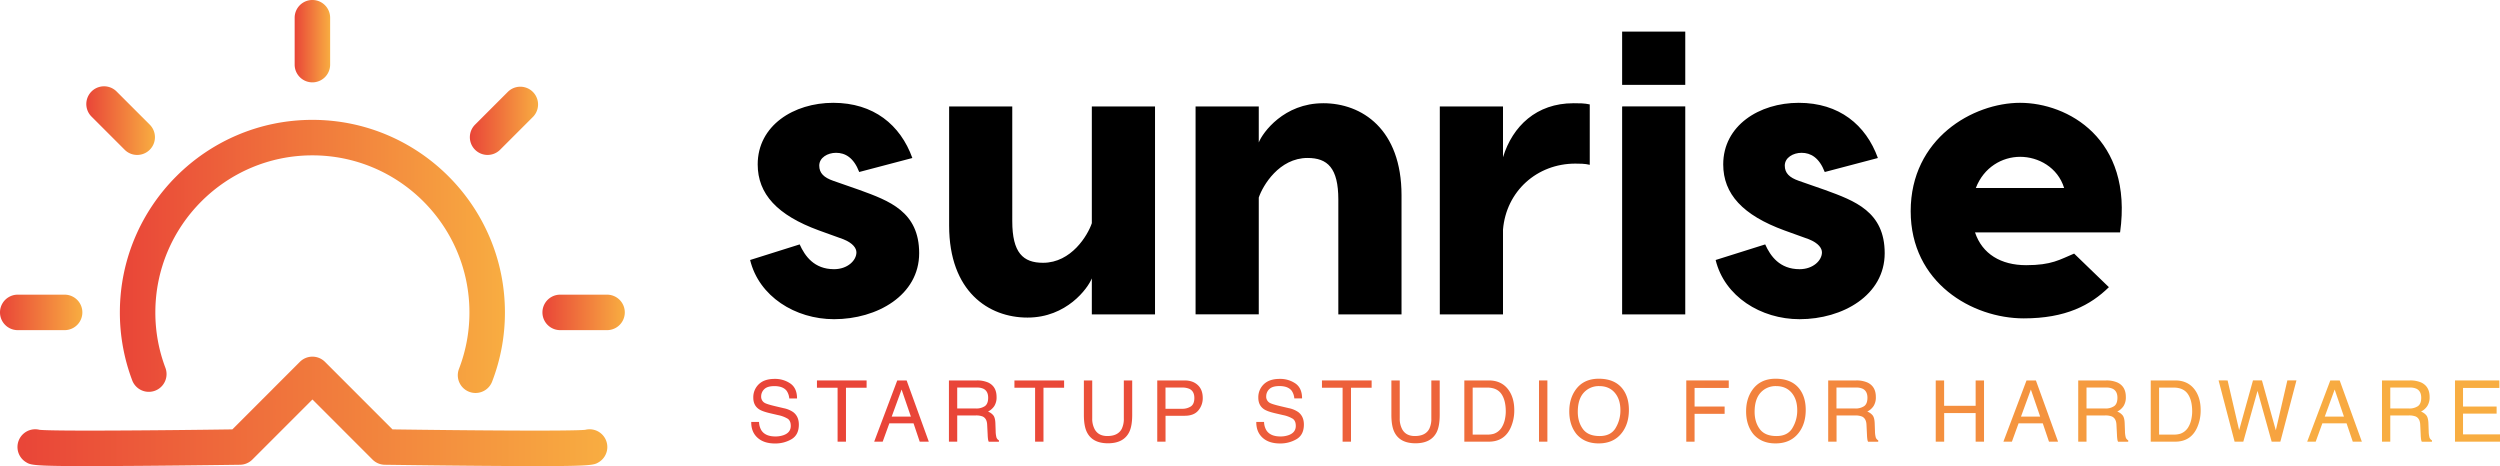 <svg id="Calque_2" data-name="Calque 2" xmlns="http://www.w3.org/2000/svg" xmlns:xlink="http://www.w3.org/1999/xlink" viewBox="0 0 2254.96 420.42"><defs><style>.cls-1{fill:url(#Dégradé_sans_nom);}.cls-2{fill:url(#Dégradé_sans_nom_2);}.cls-3{fill:url(#Dégradé_sans_nom_3);}.cls-4{fill:url(#Dégradé_sans_nom_4);}.cls-5{fill:url(#Dégradé_sans_nom_5);}.cls-6{fill:url(#Dégradé_sans_nom_6);}.cls-7{fill:url(#Dégradé_sans_nom_7);}.cls-8{fill:url(#Dégradé_sans_nom_8);}.cls-9{fill:url(#Dégradé_sans_nom_9);}.cls-10{fill:url(#Dégradé_sans_nom_10);}.cls-11{fill:url(#Dégradé_sans_nom_11);}.cls-12{fill:url(#Dégradé_sans_nom_12);}.cls-13{fill:url(#Dégradé_sans_nom_13);}.cls-14{fill:url(#Dégradé_sans_nom_14);}.cls-15{fill:url(#Dégradé_sans_nom_15);}.cls-16{fill:url(#Dégradé_sans_nom_16);}.cls-17{fill:url(#Dégradé_sans_nom_17);}.cls-18{fill:url(#Dégradé_sans_nom_18);}.cls-19{fill:url(#Dégradé_sans_nom_19);}.cls-20{fill:url(#Dégradé_sans_nom_20);}.cls-21{fill:url(#Dégradé_sans_nom_21);}.cls-22{fill:url(#Dégradé_sans_nom_22);}.cls-23{fill:url(#Dégradé_sans_nom_23);}.cls-24{fill:url(#Dégradé_sans_nom_24);}.cls-25{fill:url(#Dégradé_sans_nom_25);}.cls-26{fill:url(#Dégradé_sans_nom_26);}.cls-27{fill:url(#Dégradé_sans_nom_27);}.cls-28{fill:url(#Dégradé_sans_nom_28);}.cls-29{fill:url(#Dégradé_sans_nom_29);}.cls-30{fill:url(#Dégradé_sans_nom_30);}.cls-31{fill:url(#Dégradé_sans_nom_31);}</style><linearGradient id="Dégradé_sans_nom" x1="547.78" y1="52.99" x2="15.73" y2="52.99" gradientTransform="matrix(1, 0, 0, -1, 0, 424.05)" gradientUnits="userSpaceOnUse"><stop offset="0" stop-color="#f8ad41"/><stop offset="1" stop-color="#e94538"/></linearGradient><linearGradient id="Dégradé_sans_nom_2" x1="455.44" y1="192.76" x2="108.12" y2="192.76" xlink:href="#Dégradé_sans_nom"/><linearGradient id="Dégradé_sans_nom_3" x1="74.29" y1="142.27" x2="0" y2="142.27" xlink:href="#Dégradé_sans_nom"/><linearGradient id="Dégradé_sans_nom_4" x1="139.76" y1="315.25" x2="77.85" y2="315.25" xlink:href="#Dégradé_sans_nom"/><linearGradient id="Dégradé_sans_nom_5" x1="297.78" y1="386.9" x2="265.78" y2="386.9" xlink:href="#Dégradé_sans_nom"/><linearGradient id="Dégradé_sans_nom_6" x1="485.72" y1="315.25" x2="423.81" y2="315.25" xlink:href="#Dégradé_sans_nom"/><linearGradient id="Dégradé_sans_nom_7" x1="563.56" y1="142.27" x2="489.27" y2="142.27" xlink:href="#Dégradé_sans_nom"/><linearGradient id="Dégradé_sans_nom_8" x1="-735.61" y1="53.17" x2="507.09" y2="53.17" xlink:href="#Dégradé_sans_nom"/><linearGradient id="Dégradé_sans_nom_9" x1="-615.23" y1="53.28" x2="627.48" y2="53.28" xlink:href="#Dégradé_sans_nom"/><linearGradient id="Dégradé_sans_nom_10" x1="-507.43" y1="53.28" x2="735.27" y2="53.28" xlink:href="#Dégradé_sans_nom"/><linearGradient id="Dégradé_sans_nom_11" x1="-376.86" y1="53.27" x2="865.84" y2="53.27" xlink:href="#Dégradé_sans_nom"/><linearGradient id="Dégradé_sans_nom_12" x1="-258.92" y1="53.28" x2="983.79" y2="53.28" xlink:href="#Dégradé_sans_nom"/><linearGradient id="Dégradé_sans_nom_13" x1="-134.88" y1="52.54" x2="1107.82" y2="52.54" xlink:href="#Dégradé_sans_nom"/><linearGradient id="Dégradé_sans_nom_14" x1="-5.1" y1="53.29" x2="1237.61" y2="53.29" xlink:href="#Dégradé_sans_nom"/><linearGradient id="Dégradé_sans_nom_15" x1="175.44" y1="53.17" x2="1418.14" y2="53.17" xlink:href="#Dégradé_sans_nom"/><linearGradient id="Dégradé_sans_nom_16" x1="295.83" y1="53.28" x2="1538.53" y2="53.28" xlink:href="#Dégradé_sans_nom"/><linearGradient id="Dégradé_sans_nom_17" x1="419.86" y1="52.54" x2="1662.57" y2="52.54" xlink:href="#Dégradé_sans_nom"/><linearGradient id="Dégradé_sans_nom_18" x1="552.88" y1="53.28" x2="1795.59" y2="53.28" xlink:href="#Dégradé_sans_nom"/><linearGradient id="Dégradé_sans_nom_19" x1="650.11" y1="53.28" x2="1892.81" y2="53.28" xlink:href="#Dégradé_sans_nom"/><linearGradient id="Dégradé_sans_nom_20" x1="750.87" y1="53.23" x2="1993.57" y2="53.23" xlink:href="#Dégradé_sans_nom"/><linearGradient id="Dégradé_sans_nom_21" x1="946.64" y1="53.28" x2="2189.34" y2="53.28" xlink:href="#Dégradé_sans_nom"/><linearGradient id="Dégradé_sans_nom_22" x1="1069.88" y1="53.23" x2="2312.58" y2="53.23" xlink:href="#Dégradé_sans_nom"/><linearGradient id="Dégradé_sans_nom_23" x1="1209.22" y1="53.27" x2="2451.92" y2="53.27" xlink:href="#Dégradé_sans_nom"/><linearGradient id="Dégradé_sans_nom_24" x1="1401.79" y1="53.28" x2="2644.49" y2="53.28" xlink:href="#Dégradé_sans_nom"/><linearGradient id="Dégradé_sans_nom_25" x1="1529.73" y1="53.28" x2="2772.43" y2="53.28" xlink:href="#Dégradé_sans_nom"/><linearGradient id="Dégradé_sans_nom_26" x1="1660.31" y1="53.27" x2="2903.01" y2="53.27" xlink:href="#Dégradé_sans_nom"/><linearGradient id="Dégradé_sans_nom_27" x1="1791.14" y1="53.28" x2="3033.85" y2="53.28" xlink:href="#Dégradé_sans_nom"/><linearGradient id="Dégradé_sans_nom_28" x1="1938.75" y1="53.28" x2="3181.45" y2="53.28" xlink:href="#Dégradé_sans_nom"/><linearGradient id="Dégradé_sans_nom_29" x1="2077.75" y1="53.28" x2="3320.45" y2="53.28" xlink:href="#Dégradé_sans_nom"/><linearGradient id="Dégradé_sans_nom_30" x1="2208.32" y1="53.27" x2="3451.03" y2="53.27" xlink:href="#Dégradé_sans_nom"/><linearGradient id="Dégradé_sans_nom_31" x1="2335.51" y1="53.28" x2="3578.22" y2="53.28" xlink:href="#Dégradé_sans_nom"/></defs><path d="M775,155.14c-5-13-12.62-17.31-20.91-17.31-7.57,0-15.14,4.33-15.14,11.54,0,6.85,4.33,10.82,12.62,13.71l23.79,8.3c26.67,9.74,53.71,19.48,53.71,57,0,37.88-37.85,59.52-76.78,59.52-35,0-67.77-20.56-75.7-53.39l44.7-14.07c4.69,10.46,13,22.36,31,22.36,12.26,0,20.19-7.94,20.19-15.15,0-3.61-2.88-8.3-11.9-11.9l-22-7.94c-37.49-13.71-55.15-32.83-55.15-59.52,0-35,32.44-55.55,68.13-55.55,36.41,0,60.56,19.84,71.37,49.78L775,155.14ZM926.75,286.45c-35,0-70.65-23.45-70.65-83V96h56.95V199.51c0,28.5,9.73,37.52,27.76,37.52,25.59,0,40.37-24.89,44-35.71V96h57V283.56h-57V251.09c-3.61,9-22.72,35.36-58,35.36ZM1193.5,93.1c35,0,70.65,23.45,70.65,83v107.5h-57V180c0-28.5-9.73-37.52-27.76-37.52-25.59,0-40.37,24.89-44,35.71V283.55h-57V96h57v32.47c3.6-9,22.71-35.35,58-35.35Zm225.65,0c5,0,10.09,0,14.78,1.08v54.47c-4.33-1.08-9.37-1.08-13-1.08-34.61,0-62.36,24.89-65.25,59.52v76.47h-57V96h57v45.81c8.66-28.13,30.29-48.69,63.45-48.69Zm100.93-64.57v48h-56.95v-48Zm0,67.45V283.56h-56.95V96Zm125.81,59.16c-5.05-13-12.62-17.31-20.91-17.31-7.57,0-15.14,4.33-15.14,11.54,0,6.85,4.33,10.82,12.62,13.71l23.79,8.3c26.67,9.74,53.71,19.48,53.71,57,0,37.88-37.85,59.52-76.78,59.52-35,0-67.77-20.56-75.7-53.39l44.7-14.07c4.69,10.46,13,22.36,31,22.36,12.26,0,20.19-7.94,20.19-15.15,0-3.61-2.88-8.3-11.9-11.9l-22-7.94c-37.49-13.71-55.15-32.83-55.15-59.52,0-35,32.44-55.55,68.13-55.55,36.41,0,60.56,19.84,71.37,49.78l-47.94,12.63Zm176.27-62.4c42.54,0,102,32.1,90.12,116.87H1781.43c6.49,19.48,23.43,29.58,46.14,29.58,23.07,0,30.28-5.05,43.26-10.46l31.36,30.3c-16.58,16.23-38.93,28.14-76.78,28.14-46.5,0-102-32.1-102-96.67,0-65.66,56.22-97.76,98.76-97.76Zm0,48.7c-16.22,0-32.8,9.38-40,28.14h79.66c-5.77-18.77-23.43-28.14-39.65-28.14Z"/><path class="cls-1" d="M486.08,420.42c-12.62,0-28.43-.07-48.3-.22-45.12-.33-90.29-1-90.74-1A16,16,0,0,1,336,414.52l-54.19-54.19-54.19,54.19a16,16,0,0,1-11.08,4.68c-.45,0-45.62.67-90.74,1-95.69.7-97.23-.23-102.31-3.31a16,16,0,0,1,12.22-29.2c13.29,1.34,110.39.51,173.87-.39l60.91-60.92a16,16,0,0,1,22.62,0L354,387.3c63.49.9,160.58,1.73,173.87.39a16,16,0,0,1,12.21,29.2C536.07,419.33,534.26,420.42,486.08,420.42Zm37.48-30.92,0,0ZM40,389.5l0,0Zm483.58,0h0ZM40,389.49h0Z"/><path class="cls-2" d="M428.94,354.46A16,16,0,0,1,414,332.71a141.13,141.13,0,0,0,9.42-50.92c0-78.11-63.55-141.66-141.66-141.66S140.12,203.67,140.12,281.78a141,141,0,0,0,9.08,50,16,16,0,1,1-29.94,11.3,173,173,0,0,1-11.14-61.31c0-95.75,77.9-173.66,173.66-173.66S455.44,186,455.44,281.78a173,173,0,0,1-11.56,62.43A16,16,0,0,1,428.94,354.46Z"/><path class="cls-3" d="M58.29,297.78H16a16,16,0,0,1,0-32H58.29a16,16,0,1,1,0,32Z"/><path class="cls-4" d="M123.75,139.75a15.91,15.91,0,0,1-11.31-4.69l-29.9-29.9a16,16,0,0,1,22.63-22.63l29.9,29.9a16,16,0,0,1-11.32,27.32Z"/><path class="cls-5" d="M281.78,74.29a16,16,0,0,1-16-16V16a16,16,0,0,1,32,0V58.29A16,16,0,0,1,281.78,74.29Z"/><path class="cls-6" d="M439.81,139.75a16,16,0,0,1-11.31-27.32l29.9-29.9A16,16,0,0,1,481,105.16l-29.9,29.9A16,16,0,0,1,439.81,139.75Z"/><path class="cls-7" d="M547.56,297.78H505.27a16,16,0,0,1,0-32h42.29a16,16,0,0,1,0,32Z"/><path class="cls-8" d="M684.64,380.56a15.46,15.46,0,0,0,2.14,7.63q3.59,5.49,12.64,5.49a21.7,21.7,0,0,0,7.39-1.2q6.45-2.33,6.45-8.35,0-4.51-2.73-6.43a27.19,27.19,0,0,0-8.67-3.27l-7.25-1.69c-4.73-1.1-8.09-2.32-10.05-3.65q-5.1-3.46-5.1-10.34a16.14,16.14,0,0,1,5-12.22q5-4.77,14.2-4.77A24.22,24.22,0,0,1,713,346q5.91,4.19,5.91,13.4h-7a14.2,14.2,0,0,0-2.31-6.81q-3.29-4.32-11.14-4.32-6.35,0-9.12,2.78a8.9,8.9,0,0,0-2.78,6.47,6.34,6.34,0,0,0,3.28,5.94q2.14,1.2,9.73,3l7.5,1.77a22.57,22.57,0,0,1,8.38,3.5q5.1,3.87,5.1,11.24,0,9.18-6.51,13.12A28.6,28.6,0,0,1,698.91,400q-10,0-15.73-5.26t-5.57-14.17h7Z"/><path class="cls-9" d="M781.66,343.15v6.58H763.05v48.65h-7.56V349.73H736.88v-6.58Z"/><path class="cls-10" d="M809.31,343.15h8.46l20,55.23h-8.2L824,381.84H802.17l-6,16.54h-7.67Zm12.29,32.6-8.38-24.4-8.91,24.4Z"/><path class="cls-11" d="M855.91,343.15H881A24.67,24.67,0,0,1,891.25,345q7.63,3.54,7.64,13.05a14.62,14.62,0,0,1-2,8.12,14.94,14.94,0,0,1-5.73,5.08A11.29,11.29,0,0,1,896,374.7q1.63,2.15,1.82,7l.26,7.41a22.74,22.74,0,0,0,.53,4.7,4.6,4.6,0,0,0,2.41,3.38v1.24h-9.17a7,7,0,0,1-.6-1.84,35.18,35.18,0,0,1-.38-4.36L890.4,383q-.25-5.42-3.91-7.26a15.73,15.73,0,0,0-6.54-1H863.4V398.4h-7.48V343.15Zm24.3,25.3a13.77,13.77,0,0,0,8.1-2.11q3-2.1,3-7.59,0-5.89-4.17-8.05a13.32,13.32,0,0,0-6-1.13H863.39v18.87h16.82Z"/><path class="cls-12" d="M959.81,343.15v6.58H941.2v48.65h-7.56V349.73H915v-6.58Z"/><path class="cls-13" d="M985.17,343.15v34.14a20,20,0,0,0,2.27,10q3.38,6,11.37,6,9.59,0,13-6.5a20.55,20.55,0,0,0,1.86-9.51V343.16h7.56v31q0,10.19-2.75,15.68-5.06,10-19.09,10t-19-10q-2.76-5.49-2.75-15.68v-31h7.54Z"/><path class="cls-14" d="M1043.8,343.15h24.72q7.34,0,11.83,4.15t4.51,11.67a17,17,0,0,1-4,11.26q-4,4.8-12.31,4.79h-17.25v23.35h-7.48V343.15Zm29,7.59a16,16,0,0,0-6.76-1.17h-14.78v19.14h14.78a14.06,14.06,0,0,0,8.12-2.14q3.12-2.15,3.12-7.56Q1077.3,352.92,1072.82,350.74Z"/><path class="cls-15" d="M1140.16,380.56a15.46,15.46,0,0,0,2.14,7.63q3.59,5.49,12.64,5.49a21.7,21.7,0,0,0,7.39-1.2q6.45-2.33,6.45-8.35,0-4.51-2.73-6.43a27.19,27.19,0,0,0-8.67-3.27l-7.25-1.69q-7.11-1.65-10.05-3.65-5.1-3.46-5.1-10.34a16.14,16.14,0,0,1,5-12.22q5-4.77,14.2-4.77a24.22,24.22,0,0,1,14.36,4.19q5.91,4.19,5.91,13.4h-7a14.2,14.2,0,0,0-2.31-6.81q-3.28-4.32-11.14-4.32-6.35,0-9.12,2.78a8.9,8.9,0,0,0-2.78,6.47,6.34,6.34,0,0,0,3.28,5.94q2.15,1.2,9.73,3l7.5,1.77a22.57,22.57,0,0,1,8.38,3.5q5.1,3.87,5.1,11.24,0,9.18-6.51,13.12a28.6,28.6,0,0,1-15.12,3.95q-10.05,0-15.73-5.26t-5.57-14.17h7Z"/><path class="cls-16" d="M1237.19,343.15v6.58h-18.61v48.65H1211V349.73h-18.61v-6.58Z"/><path class="cls-17" d="M1262.54,343.15v34.14a20,20,0,0,0,2.27,10q3.38,6,11.37,6,9.58,0,13-6.5a20.55,20.55,0,0,0,1.86-9.51V343.16h7.56v31q0,10.19-2.75,15.68-5.06,10-19.09,10t-19-10q-2.76-5.49-2.75-15.68v-31h7.54Z"/><path class="cls-18" d="M1320.8,343.15h22.08q11.25,0,17.44,8.08,5.52,7.29,5.53,18.69a37.55,37.55,0,0,1-3.27,15.9q-5.74,12.56-19.78,12.56h-22V343.15ZM1341.41,392a19.64,19.64,0,0,0,6.1-.79,13.55,13.55,0,0,0,7-5.64,23.24,23.24,0,0,0,3.12-8.57,33.17,33.17,0,0,0,.55-5.79q0-10.26-4-15.94t-12.85-5.68h-13V392Z"/><path class="cls-19" d="M1388.16,343.15h7.56v55.23h-7.56Z"/><path class="cls-20" d="M1463.75,351q5.49,7.33,5.49,18.76,0,12.38-6.28,20.57-7.37,9.63-21,9.62-12.75,0-20-8.42-6.51-8.11-6.5-20.53,0-11.21,5.56-19.17,7.14-10.23,21.13-10.23Q1456.72,341.66,1463.75,351Zm-6.6,35.21a30.18,30.18,0,0,0,4.42-16.31q0-9.75-5.09-15.69t-13.93-5.95a18.14,18.14,0,0,0-14,5.89q-5.41,5.9-5.41,17.37,0,9.18,4.64,15.48t15.06,6.3Q1452.72,393.34,1457.15,386.25Z"/><path class="cls-21" d="M1521,343.15h38.31v6.77h-30.83v16.77h27.11v6.58h-27.11v25.12H1521V343.15Z"/><path class="cls-22" d="M1623.25,351q5.49,7.33,5.49,18.76,0,12.38-6.28,20.57-7.37,9.63-21,9.62-12.75,0-20-8.42-6.51-8.11-6.5-20.53,0-11.21,5.56-19.17,7.14-10.23,21.13-10.23Q1616.23,341.66,1623.25,351Zm-6.6,35.21a30.18,30.18,0,0,0,4.42-16.31q0-9.75-5.09-15.69t-13.93-5.95a18.14,18.14,0,0,0-14,5.89q-5.41,5.9-5.41,17.37,0,9.18,4.64,15.48t15.06,6.3Q1612.24,393.34,1616.65,386.25Z"/><path class="cls-23" d="M1649,343.15h25.11a24.67,24.67,0,0,1,10.23,1.84q7.64,3.54,7.64,13.05a14.62,14.62,0,0,1-2,8.12,14.94,14.94,0,0,1-5.73,5.08,11.29,11.29,0,0,1,4.87,3.46q1.63,2.15,1.82,7l.26,7.41a22.74,22.74,0,0,0,.53,4.7,4.6,4.6,0,0,0,2.41,3.38v1.24h-9.17a7,7,0,0,1-.6-1.84,35.18,35.18,0,0,1-.38-4.36l-.45-9.21q-.26-5.42-3.91-7.26a15.73,15.73,0,0,0-6.54-1h-16.55V398.4H1649V343.15Zm24.3,25.3a13.77,13.77,0,0,0,8.1-2.11q3-2.1,3-7.59,0-5.89-4.17-8.05a13.32,13.32,0,0,0-6-1.13h-17.77v18.87h16.82Z"/><path class="cls-24" d="M1746,343.15h7.56V366H1782V343.15h7.56v55.23H1782V372.55h-28.39v25.83H1746Z"/><path class="cls-25" d="M1827.89,343.15h8.46l20,55.23h-8.2l-5.6-16.54h-21.84l-6,16.54h-7.67Zm12.3,32.6-8.38-24.4-8.91,24.4Z"/><path class="cls-26" d="M1874.49,343.15h25.11a24.67,24.67,0,0,1,10.23,1.84q7.64,3.54,7.64,13.05a14.62,14.62,0,0,1-2,8.12,14.94,14.94,0,0,1-5.73,5.08,11.29,11.29,0,0,1,4.87,3.46q1.64,2.15,1.82,7l.26,7.41a22.74,22.74,0,0,0,.53,4.7,4.6,4.6,0,0,0,2.41,3.38v1.24h-9.17a7,7,0,0,1-.6-1.84,35.18,35.18,0,0,1-.38-4.36L1909,383q-.26-5.42-3.91-7.26a15.73,15.73,0,0,0-6.54-1H1882V398.4h-7.48V343.15Zm24.3,25.3a13.77,13.77,0,0,0,8.1-2.11q3-2.1,3-7.59,0-5.89-4.17-8.05a13.32,13.32,0,0,0-6-1.13H1882v18.87h16.82Z"/><path class="cls-27" d="M1939.93,343.15H1962q11.25,0,17.44,8.08,5.52,7.29,5.53,18.69a37.55,37.55,0,0,1-3.27,15.9q-5.74,12.56-19.78,12.56h-22ZM1960.54,392a19.64,19.64,0,0,0,6.1-.79,13.55,13.55,0,0,0,7-5.64,23.24,23.24,0,0,0,3.12-8.57,33.17,33.17,0,0,0,.55-5.79q0-10.26-4-15.94t-12.85-5.68h-13V392Z"/><path class="cls-28" d="M2009.26,343.15,2019.67,388l12.48-44.87h8.09l12.51,45,10.41-45h8.2l-14.51,55.23H2049l-12.75-45.79-12.82,45.79h-7.86l-14.44-55.23Z"/><path class="cls-29" d="M2101.9,343.15h8.46l20,55.23h-8.2l-5.6-16.54h-21.84l-6,16.54h-7.67Zm12.3,32.6-8.38-24.4-8.91,24.4Z"/><path class="cls-30" d="M2148.5,343.15h25.11a24.67,24.67,0,0,1,10.23,1.84q7.63,3.54,7.64,13.05a14.62,14.62,0,0,1-2.05,8.12,14.94,14.94,0,0,1-5.73,5.08,11.29,11.29,0,0,1,4.87,3.46q1.63,2.15,1.82,7l.26,7.41a22.74,22.74,0,0,0,.53,4.7,4.6,4.6,0,0,0,2.41,3.38v1.24h-9.17a7,7,0,0,1-.6-1.84,35.18,35.18,0,0,1-.38-4.36L2183,383q-.25-5.42-3.91-7.26a15.73,15.73,0,0,0-6.54-1H2156V398.4h-7.48V343.15Zm24.3,25.3a13.77,13.77,0,0,0,8.1-2.11q3-2.1,3-7.59,0-5.89-4.17-8.05a13.32,13.32,0,0,0-6-1.13H2156v18.87h16.82Z"/><path class="cls-31" d="M2214.32,343.15h40.08v6.77h-32.79v16.77h30.3v6.39h-30.3V391.8H2255v6.58h-40.64V343.15Z"/></svg>
